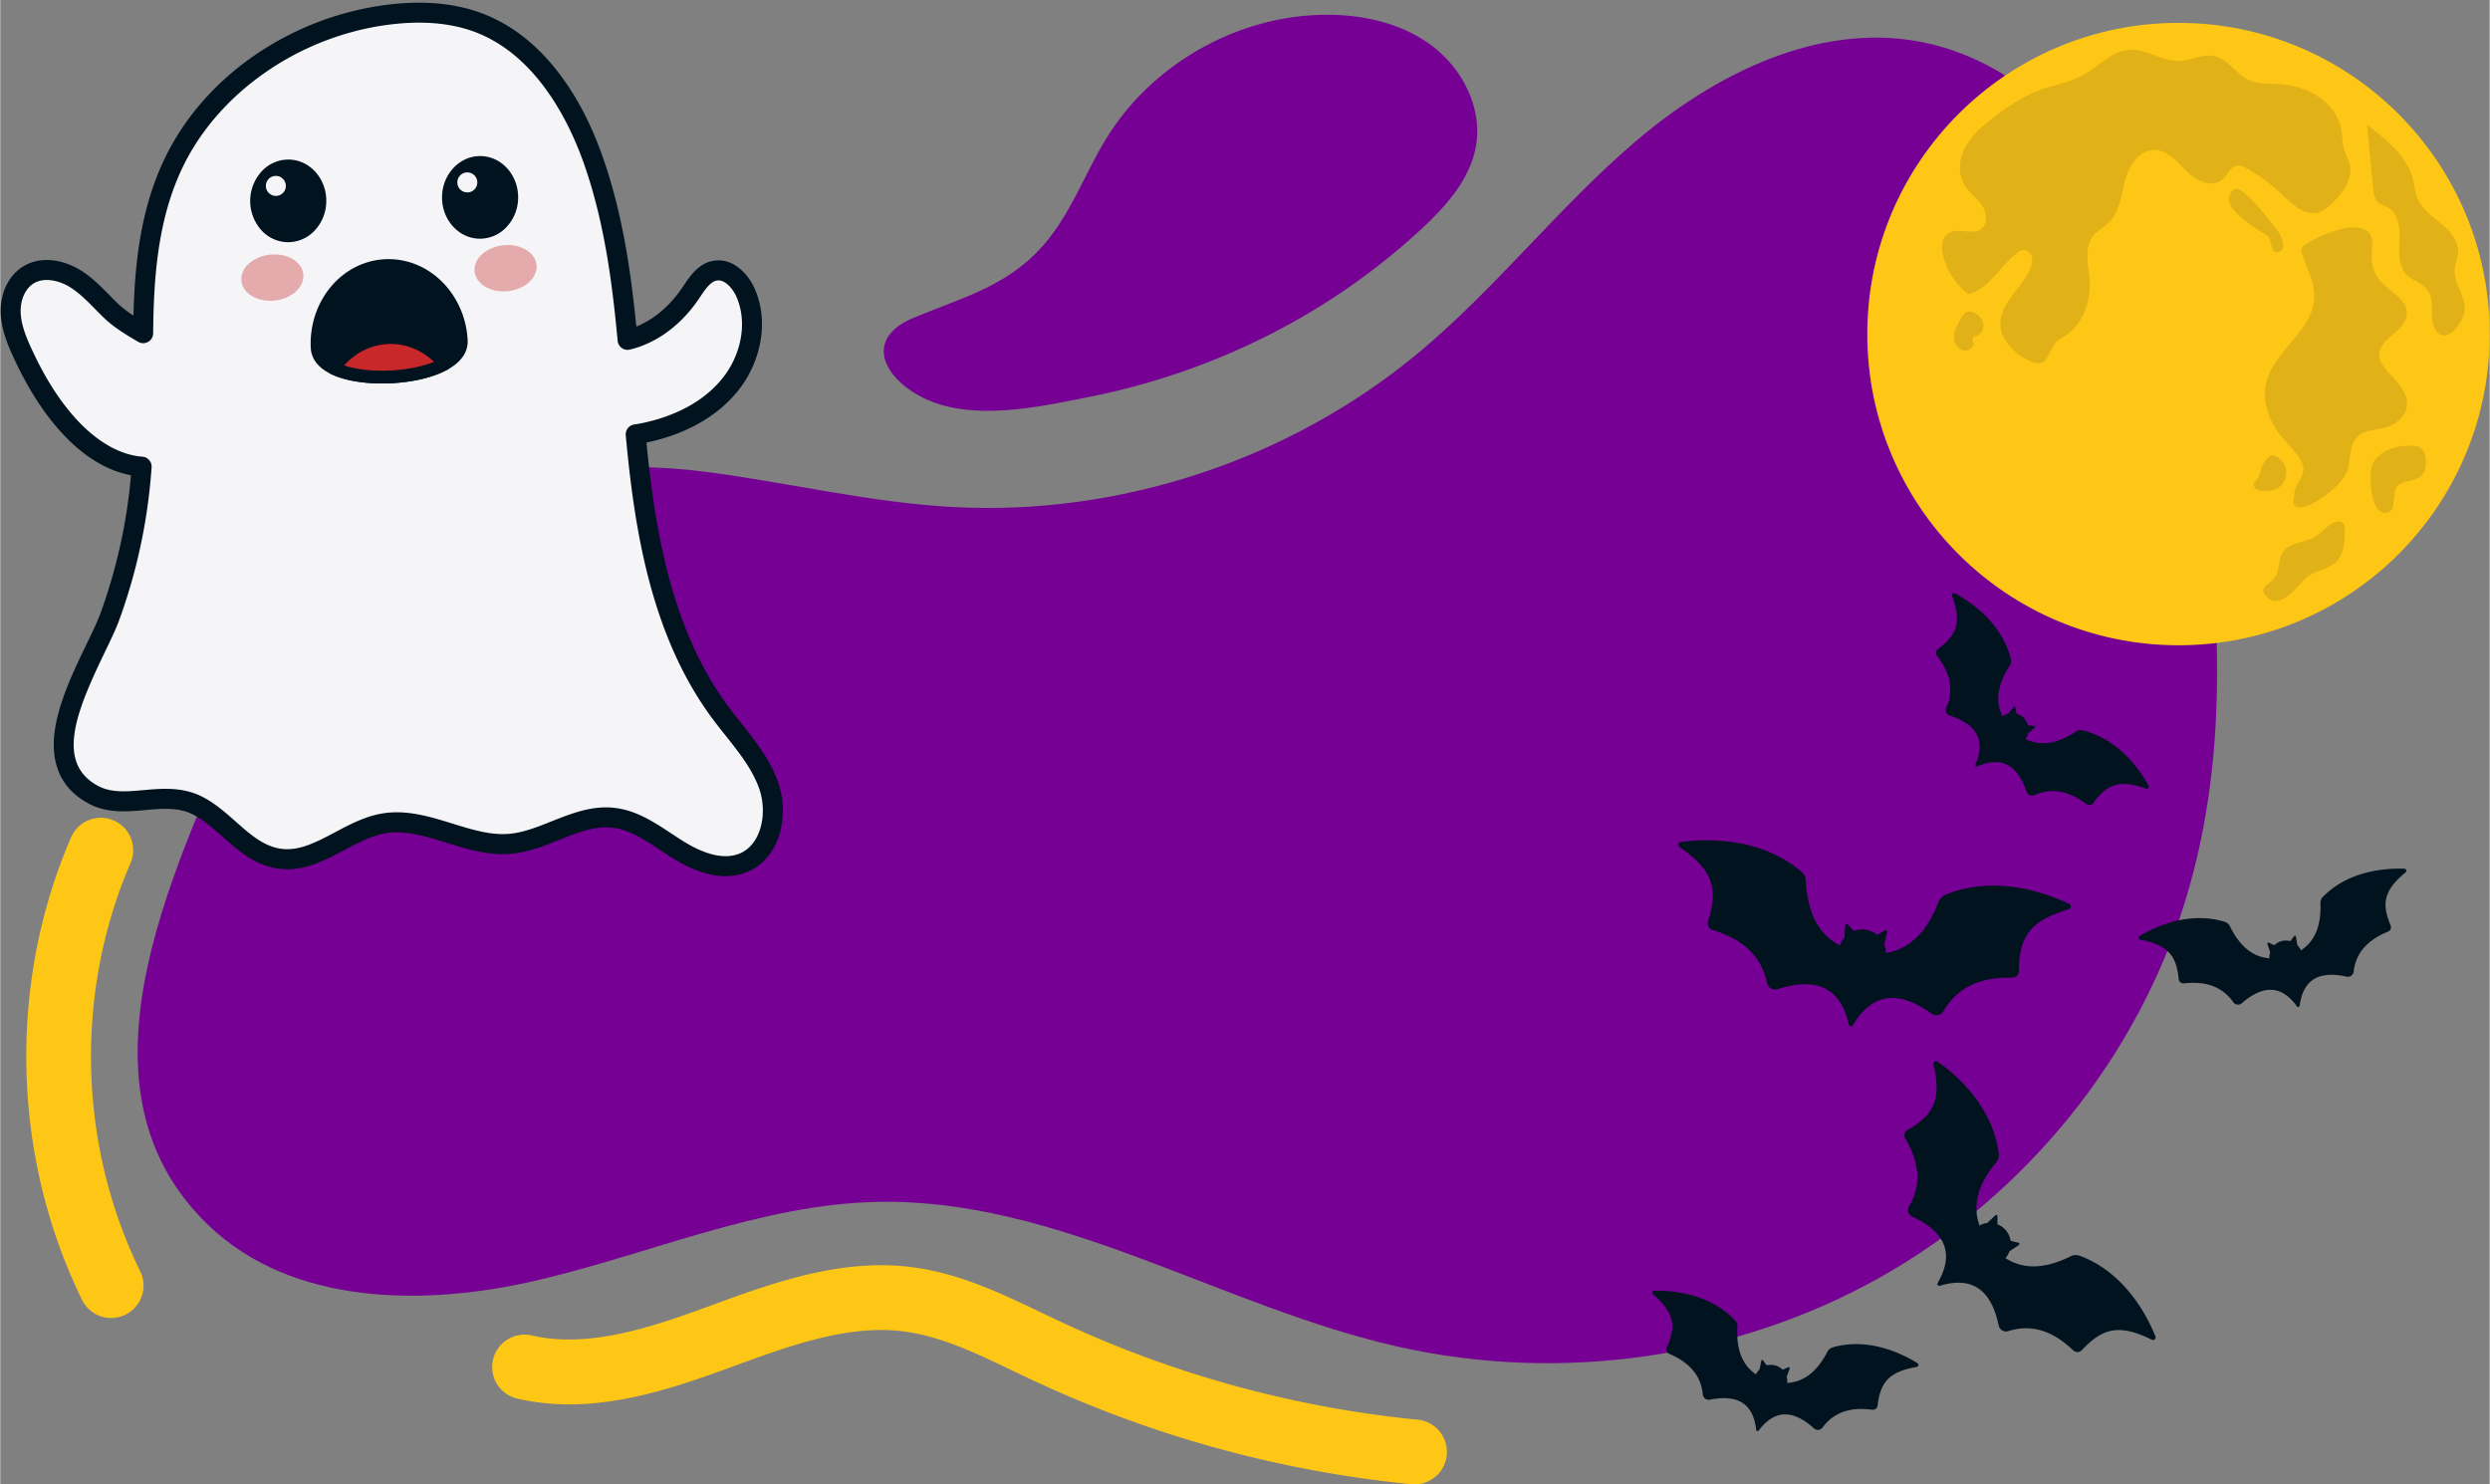 <?xml version="1.0" encoding="UTF-8"?>
<!DOCTYPE svg PUBLIC '-//W3C//DTD SVG 1.0//EN'
          'http://www.w3.org/TR/2001/REC-SVG-20010904/DTD/svg10.dtd'>
<svg data-name="Layer 1" height="1789" preserveAspectRatio="xMidYMid meet" version="1.0" viewBox="-0.5 603.8 3000.5 1789.1" width="3001" xmlns="http://www.w3.org/2000/svg" xmlns:xlink="http://www.w3.org/1999/xlink" zoomAndPan="magnify"
><rect x="-0.5" y="603.8" width="3000.5" height="1789.1" fill="#808080" stroke="none"/><g id="change1_1"
  ><path d="M849.32,1172.46c99.32,12.84,197.3,36.86,297.29,42.41,200.9,11.14,405.12-56,560.21-184.16,95.18-78.65,171.31-178.17,265.51-258s216.46-140.74,338-119.17c102.37,18.16,188,93.25,240.6,182.9s76.53,193.07,93.92,295.57c31.26,184.29,43.32,376.73-11.18,555.53-58.31,191.33-193.66,357.49-367.95,455.62s-385.49,127.79-580.67,84c-213.25-47.81-409.8-179.25-628.3-174.71-140.1,2.91-272.08,62-408.48,94.15S352.09,2177.8,250.82,2081c-180.38-172.49-32.18-446.2,45.65-633.92C388.14,1225.93,623.84,1143.3,849.32,1172.46Z" fill="#760094"
  /></g
  ><g id="change2_1"
  ><path d="M878,1068.85c25.64-30.92,36-76,19.56-112.65-6.65-14.79-20.74-29.09-36.7-26.18-13.57,2.48-21.74,15.91-29.48,27.33-17.9,26.42-44.4,48.55-75.81,56-6.93-74.21-17-147.84-41.78-217.83C689.16,726,645.21,657.42,576.24,631.25c-36.24-13.75-76.33-14.47-114.71-9-107.65,15.36-209.16,82.9-254.79,181.61-29.07,62.9-34.37,131.58-35,201.52-14.48-8.43-28.31-16.92-38.65-26.86-14.22-13.67-27.14-29.08-44-39.3s-39.32-14.27-56-3.8c-14.54,9.11-21.39,27.34-21,44.49S19,1013.45,26.12,1029c14.6,31.75,32.48,62.3,56.07,88.08,21,23,47.61,42.45,78.27,48a95,95,0,0,0,9.43,1.2c-.13,1.88-.27,3.77-.41,5.65a661.56,661.56,0,0,1-37.8,174.82c-19.63,54.19-101.45,170.07-20.74,214.58,38.63,21.31,84.92-7.52,126.39,13.47,35,17.71,58.19,58.52,99.28,64.08,44.15,6,80.9-35,124.8-42.56,51.19-8.82,100.78,29.05,152.54,24.58,42.87-3.71,81.31-36.14,124.09-31.51,28.65,3.1,52.5,22.24,76.86,37.62s55,27.74,81.35,16.18c32.51-14.23,41.12-58.64,29.53-92.19s-37.31-59.88-58.43-88.4c-68.63-92.65-90.13-211.44-101.13-326.21-.29-3-.57-6.07-.85-9.1,3.07-.42,6.11-1,9.08-1.56C813.82,1117.79,852.39,1099.77,878,1068.85Z" fill="#f5f5f7"
  /></g
  ><g id="change3_6"
  ><path d="M873.71,1659.84c-19.52,0-41.35-7.56-65.23-22.63-4.39-2.77-8.78-5.68-13-8.49-19.54-12.91-38-25.1-58.71-27.34-21-2.27-41.65,6-63.55,14.74-18.47,7.38-37.56,15-58.21,16.79-27,2.33-52.71-5.63-77.56-13.33-25.73-8-50-15.5-74-11.37-16.65,2.87-32.51,11.28-49.3,20.18-24.5,13-49.82,26.41-79.15,22.44-28.44-3.85-48.42-21.56-67.75-38.69-11.76-10.42-22.87-20.26-35.35-26.58-17.65-8.93-37.11-7.2-57.72-5.37-22.86,2-46.5,4.14-69.05-8.29-33.08-18.25-46.31-49-39.32-91.43,5.56-33.75,23.22-70.3,37.4-99.67,6.9-14.27,13.41-27.76,17.16-38.12a648.8,648.8,0,0,0,36.66-166c-29.5-5.68-57.66-23-83.71-51.46-21.92-24-40.93-53.77-58.13-91.17C7.57,1017.49.46,999.49,0,980.18c-.53-23.26,9.68-44.32,26.64-54.95,22.67-14.21,50.33-7.4,68.66,3.7,13.93,8.45,25.07,19.75,35.85,30.69,3.35,3.41,6.82,6.93,10.25,10.23a128.93,128.93,0,0,0,18.64,14.34c1.53-61.66,8.23-125.8,35.77-185.38,22.89-49.53,60.29-93.4,108.16-126.87a362.78,362.78,0,0,1,155.85-61.6c45.91-6.55,86.51-3.3,120.67,9.66s64.66,36.43,90.62,69.75c21.83,28,40,62.24,54,101.78,24.21,68.26,34.33,138.92,41,205.89,21.05-8.47,40.34-24.71,55.31-46.82l1.55-2.29c8-12,18.08-26.9,35.73-30.12,22.32-4.07,41.11,13.68,49.83,33.08,8.9,19.76,11.27,42.46,6.86,65.64a132.41,132.41,0,0,1-28.13,59.62l-9.26-7.68,9.26,7.68c-31.35,37.8-76.22,53.88-108.9,60.7C788.61,1242.86,808.48,1363,877,1455.47c5,6.73,10.39,13.53,15.61,20.11,17.24,21.7,35.07,44.14,44.53,71.53a104.07,104.07,0,0,1,2,60.5c-6.15,22-19.67,38.58-38.07,46.63A67.41,67.41,0,0,1,873.71,1659.84Zm-144.16-82.9a90.06,90.06,0,0,1,9.78.52c26.52,2.87,48.31,17.27,69.38,31.2,4.15,2.74,8.44,5.57,12.61,8.21,28.57,18,52.16,23.19,70.1,15.34,25.81-11.31,32.73-49.07,23-77.25-8.12-23.5-23.91-43.37-40.62-64.42-5.35-6.73-10.88-13.69-16.11-20.75C785.22,1372,764.73,1247,754.25,1137.57c-.29-3-.58-6.09-.86-9.14a12,12,0,0,1,10.36-13c2.59-.35,5.31-.82,8.32-1.43,29-5.87,69.33-19.8,96.7-52.8h0c24.38-29.39,31.55-69.59,17.86-100-4.88-10.83-14.54-20.93-23.58-19.28-7.67,1.39-14,10.79-20.09,19.87l-1.59,2.36c-21.47,31.7-51,53.36-83,61a12,12,0,0,1-14.76-10.59c-6.51-69.75-16-144.07-41.14-214.92C686,753.16,647.17,671,572,642.49c-30.31-11.5-66.89-14.3-108.74-8.33C356.06,649.45,259.66,718,217.66,808.9c-28.78,62.28-33.3,131.29-33.89,196.59a12,12,0,0,1-18.08,10.29c-14.36-8.36-29.35-17.45-40.94-28.59-3.66-3.53-7.25-7.17-10.72-10.69-10.19-10.34-19.81-20.1-31.18-27-11.64-7.06-30-12.31-43.41-3.9-9.67,6.06-15.7,19.42-15.37,34,.32,14.1,5.42,27.94,13,44.38,16.14,35.1,33.81,62.9,54,85,15.67,17.13,40.8,38.72,71.53,44.27a78.49,78.49,0,0,0,8.2,1,12,12,0,0,1,11.09,12.81c-.13,1.91-.27,3.83-.42,5.74a672.55,672.55,0,0,1-38.48,178c-4.17,11.52-11,25.54-18.12,40.39-34.23,70.87-58.47,131.79-8.12,159.56,16.11,8.89,35.15,7.2,55.3,5.4,22-2,46.92-4.18,70.71,7.87,15.26,7.72,28.06,19.07,40.45,30,17.4,15.42,33.83,30,55,32.85,21.66,2.93,42.54-8.13,64.65-19.85,17.72-9.4,36.05-19.12,56.49-22.64,29.62-5.11,57.86,3.64,85.17,12.11,23.68,7.33,46,14.26,68.37,12.33,17.1-1.47,33.74-8.12,51.36-15.16C685,1585.48,706.42,1576.94,729.55,1576.94Z" fill="#00131f"
  /></g
  ><g id="change3_7"
  ><path d="M535,1042.42c-33.5,18.67-100.33,21.5-133.65,5.16-11.72-5.74-19.29-13.85-19.83-24.48a100.6,100.6,0,0,1,13-55.14c14.48-25.23,39.66-42.51,69.07-44s56.2,13.22,73.09,36.88a100.31,100.31,0,0,1,18.41,53.57C555.65,1025.93,547.73,1035.32,535,1042.42Z" fill="#00131f"
  /></g
  ><g id="change3_8"
  ><path d="M459.68,1066c-23.41,0-46-3.74-61.75-11.46-19.15-9.38-23.71-22.07-24.16-31.06a108.13,108.13,0,0,1,14-59.4c16.3-28.42,44.5-46.31,75.41-47.85s60.74,13.45,79.79,40.12a108,108,0,0,1,19.84,57.69c.49,9.65-3.29,23.58-24,35.14h0C518.93,1060.25,488.7,1066,459.68,1066Zm7.83-134.36c-1.18,0-2.36,0-3.55.09C438.35,933,414.9,948,401.24,971.82a92.61,92.61,0,0,0-12,50.89c.36,7,5.57,13,15.49,17.91,31,15.18,94.79,12.67,126.46-5,11.07-6.17,16.49-13.17,16.1-20.81a92.58,92.58,0,0,0-17-49.45C515.13,944.07,491.85,931.65,467.51,931.65ZM535,1042.42h0Z" fill="#00131f"
  /></g
  ><g id="change4_1"
  ><path d="M535,1042.42c-33.5,18.67-100.33,21.5-133.65,5.16,16.17-22.8,41.6-37.34,70-36.92C496.73,1011,519.39,1023.23,535,1042.42Z" fill="#c9282a"
  /></g
  ><g id="change3_9"
  ><path d="M459.68,1066c-23.41,0-46-3.74-61.75-11.46A7.76,7.76,0,0,1,395,1043.1a97.91,97.91,0,0,1,33.06-29.52,89,89,0,0,1,43.39-10.68c26.61.38,52,13,69.55,34.62a7.76,7.76,0,0,1-2.24,11.67C518.93,1060.25,488.7,1066,459.68,1066Zm-45.8-21.72c29.9,9.88,78.05,8,108.31-4.36-14-13.51-32.13-21.25-51-21.51C449.43,1018.09,429,1027.42,413.88,1044.29Z" fill="#00131f"
  /></g
  ><g id="change3_10"
  ><ellipse cx="346.58" cy="845.91" fill="#00131f" rx="46.7" ry="42.76" transform="rotate(-89.18 346.593 845.919)"
  /></g
  ><g id="change3_11"
  ><path d="M346.49,895.72h-.62a43.78,43.78,0,0,1-32.31-15.15,52.91,52.91,0,0,1,1-70.23,43.81,43.81,0,0,1,32.73-14.22c25.28.36,45.53,23,45.14,50.46l-3.1-.05,3.1.05a51.71,51.71,0,0,1-13.84,34.92A43.84,43.84,0,0,1,346.49,895.72Zm.19-93.41a37.71,37.71,0,0,0-27.59,12.28,46.71,46.71,0,0,0-.89,61.85,37.15,37.15,0,0,0,55.88.8,45.53,45.53,0,0,0,12.15-30.76c.35-24-17.16-43.85-39-44.16Z" fill="#00131f"
  /></g
  ><g id="change3_12"
  ><ellipse cx="577.81" cy="841.71" fill="#00131f" rx="46.7" ry="42.76" transform="rotate(-89.18 577.819 841.706)"
  /></g
  ><g id="change3_13"
  ><path d="M577.72,891.51h-.62c-25.29-.36-45.54-23-45.15-50.46s21.31-49.52,46.57-49.14,45.54,23,45.14,50.45a51.74,51.74,0,0,1-13.84,34.93A43.81,43.81,0,0,1,577.72,891.51Zm.19-93.4c-21.63,0-39.41,19.18-39.75,43-.34,24,17.16,43.85,39,44.16A37.74,37.74,0,0,0,605.31,873a45.61,45.61,0,0,0,12.15-30.76l3.1.05-3.1-.05c.34-24-17.17-43.84-39-44.16Z" fill="#00131f"
  /></g
  ><g id="change2_2"
  ><circle cx="331.65" cy="827.87" fill="#f5f5f7" r="12.09"
  /></g
  ><g id="change2_3"
  ><circle cx="562.42" cy="823.66" fill="#f5f5f7" r="12.09"
  /></g
  ><g id="change4_3" opacity=".37"
  ><ellipse cx="608.56" cy="927.06" fill="#c9282a" rx="37.54" ry="27.81" transform="rotate(-6.3 608.743 927.296)"
  /></g
  ><g id="change4_2" opacity=".37"
  ><ellipse cx="327.45" cy="938.36" fill="#c9282a" rx="37.54" ry="27.81" transform="rotate(-6.3 327.539 938.522)"
  /></g
  ><g id="change1_2"
  ><path d="M1712.21,880c30.08-27.91,59.36-60.65,66.07-101.13,7.53-45.41-16.52-92.36-53.34-120S1640.6,621,1594.59,621.63c-103.39,1.5-204.39,58.06-259.69,145.43-23.84,37.65-39.52,80.22-65.56,116.38-44.95,62.4-102.25,75.76-168.79,103.36-63.13,26.19-34.21,76,15.45,98.47,58.59,26.46,137.91,8.55,198.35-3.55a838.36,838.36,0,0,0,198.05-66.25A808.5,808.5,0,0,0,1712.21,880Z" fill="#760094"
  /></g
  ><g id="change5_1"
  ><circle cx="2624.88" cy="1006.47" fill="#ffc715" r="375.1"
  /></g
  ><g id="change3_3" opacity=".12"
  ><path d="M2410.09,994.09c-.07-25.7,26.51-42.92,36.16-66.73,1.84-4.54,3.05-9.61,1.71-14.31s-6-8.74-10.81-8a14.5,14.5,0,0,0-6.27,3.15c-20.94,15.84-33.83,43.88-59.31,50.24a87.24,87.24,0,0,1-29.9-44.29c-3-10.31-2.94-23.58,6.13-29.33,11.42-7.25,28.57,3,39.33-5.17,8.6-6.56,6.52-20.48.25-29.3s-15.63-15.24-21-24.61c-8.15-14.1-5.57-32.47,2.58-46.58S2390,754.43,2403,744.6c16.6-12.56,34-24.45,53.48-31.81,18-6.81,37.67-9.67,54.47-19.13,18.2-10.24,33.41-28.21,54.23-29.82s39.78,14,60.61,13.35c14.59-.47,28.88-9,43.07-5.57,15.5,3.73,24.49,20.08,38.63,27.45,12.8,6.66,28.07,5.2,42.45,6.31,31.7,2.44,64.62,22.27,70.91,53.43,1.7,8.43,1.4,17.24,3.87,25.47,1.93,6.44,5.49,12.34,6.82,18.93,3.48,17.33-9.1,33.55-21.82,45.83-4.38,4.23-9,8.44-14.81,10.41-17.1,5.83-33.21-9.67-46.31-22.11a206,206,0,0,0-40.76-30.11c-3.91-2.2-8.27-4.34-12.68-3.56-8.12,1.43-11.35,11.25-17.61,16.62-12.32,10.59-31.44,1.19-43-10.23s-23.55-25.92-39.79-25.48c-18.34.5-29.95,20-34.56,37.76s-6.66,37.72-19.87,50.46c-5.89,5.68-13.62,9.41-18.66,15.87-10.82,13.86-5.39,33.63-3.94,51.16,2.31,27.81-9.18,58.35-33.83,71.42-18.83,10-12.44,38.54-36.95,28.25C2429.21,1032.06,2410.14,1014.48,2410.09,994.09Z" fill="#00131f"
  /></g
  ><g id="change3_4" opacity=".12"
  ><path d="M2376.48,1021.62c-3.12,5.55-11.71,6.1-16.62,2s-6.41-11.15-5.35-17.43,4.27-12,7.42-17.49c2.23-3.93,5-8.23,9.36-9.22,2.83-.64,5.8.28,8.35,1.65,5,2.7,9.17,7.49,10.06,13.14s-2.06,12-7.38,14c-2,.77-4.48,1.21-5.3,3.17-1.23,2.91,2.36,6.84.13,9.07" fill="#00131f"
  /></g
  ><g id="change3_19" opacity=".12"
  ><path d="M2693.27,831.35c-6.15,2.34-8.57,10.31-6.78,16.65s6.64,11.28,11.56,15.66A178.77,178.77,0,0,0,2725.8,884c2.91,1.73,6,3.46,7.94,6.22,4.36,6.06,2,20.64,12,17.07s3.59-16.71.36-22.55C2741.68,876.8,2702.7,827.77,2693.27,831.35Z" fill="#00131f"
  /></g
  ><g id="change3_20" opacity=".12"
  ><path d="M2779.51,897.27c-2.56,1.64-5.3,3.51-6.19,6.41-.78,2.54,0,5.26.93,7.76,6,17,15.07,33.68,14.24,51.67-1.8,39.26-47.92,62.7-57.62,100.79-5.68,22.3,2.52,46.42,16.81,64.46,9,11.42,20.59,21.2,26.57,34.49s-12.07,27.43-9.58,38.12c-11.45,37,57.33-5.54,64.26-31.69,3.62-13.68,1.82-30.24,12.29-39.76,7.83-7.12,19.49-7.24,29.82-9.58,13.36-3,26.82-12.08,29-25.6,2.93-17.91-14-31.91-25.5-45.93-3.67-4.47-7-9.57-7.51-15.34-1.74-20.75,31.68-29.58,33.18-50.36,1.26-17.52-19.87-26.6-31.61-39.68a43.23,43.23,0,0,1-10.92-26.9c-.28-7,1.14-13.92.64-20.87C2855.88,860.55,2796,886.75,2779.51,897.27Z" fill="#00131f"
  /></g
  ><g id="change3_21" opacity=".12"
  ><path d="M2969.88,977.18c.8-17-13.63-32.19-12.07-49.15.6-6.6,3.62-12.81,4.09-19.41,1-14-9.42-26.09-20.18-35.09s-23.09-17.37-28.54-30.3c-3-7.16-3.6-15.09-5.51-22.63-7.22-28.59-32.14-48.66-55.57-66.57l7.31,76c.63,6.63,1.64,14,6.78,18.22,3.1,2.56,7.2,3.5,10.73,5.42,13.29,7.25,15,25.38,14.3,40.5s-1.25,32.67,10.26,42.49c4.78,4.09,11,6.1,16.13,9.72,21.85,15.39,6.28,37.26,16.87,54.65C2947.3,1022.09,2969.21,991.33,2969.88,977.18Z" fill="#00131f"
  /></g
  ><g id="change3_2" opacity=".12"
  ><path d="M2858.69,1163.34c8-16.77,29.07-22.91,47.63-22.35a21.23,21.23,0,0,1,8.27,1.47c7.41,3.39,9.22,13.13,8.5,21.25-.34,3.7-1,7.5-3.1,10.6-7,10.55-22.5,6.94-30.89,15.23-7.66,7.58-1.24,28.31-11,31.63C2854.85,1229,2854.11,1173,2858.69,1163.34Z" fill="#00131f"
  /></g
  ><g id="change3_5" opacity=".12"
  ><path d="M2741.46,1153.38a6.8,6.8,0,0,0-3.19-.83,4.31,4.31,0,0,0-1.23.23,9.18,9.18,0,0,0-2.46,1.33,26.24,26.24,0,0,0-9.8,13.67c-1,3.24-1.32,6.67-2.72,9.74-3,6.71-9.87,8.69-4.5,15.11,3.46,4.12,15.48,3.06,19.9,2.16C2758.08,1190.57,2761.44,1162.94,2741.46,1153.38Z" fill="#00131f"
  /></g
  ><g id="change3_1" opacity=".12"
  ><path d="M2778.43,1300.54c9.79-9.23,25.55-9.57,35.51-18.62,10.61-9.64,11.38-25.77,11.39-40.1,0-2.11,0-4.34-1.06-6.18-3-5.27-11.08-3.5-16-.05-7.16,5-12.87,12-20.55,16.11-6.37,3.42-13.65,4.63-20.55,6.82s-13.88,5.8-17.3,12.17c-5.85,10.94-1.91,22.16-11.26,31.89-5.88,6.11-16.37,9.68-9.05,18.7C2746.24,1341.91,2768.7,1309.71,2778.43,1300.54Z" fill="#00131f"
  /></g
  ><g id="change3_14"
  ><path d="M2493.07,1693.25c-41.61-19.69-97.51-32.13-149-11a15.06,15.06,0,0,0-8.37,8.51c-12.94,33.68-32.71,56.43-63.42,61.7a28.31,28.31,0,0,0-2.13-10.66l3.58-14.67a1.74,1.74,0,0,0-2.55-1.93l-9.39,5.33a28.52,28.52,0,0,0-28.27-4.51l-7.26-8a1.75,1.75,0,0,0-3,1l-1.16,15a28.22,28.22,0,0,0-5.33,9.47c-27.56-14.55-39.27-42.33-41.09-78.36a15.07,15.07,0,0,0-5.3-10.69c-42.41-36.07-99.41-41.63-145.08-35.86a3.56,3.56,0,0,0-1.58,6.48c41.1,27.87,46.18,51,34.06,89.12a8.33,8.33,0,0,0,5.47,10.5c34.69,10.51,58.64,30.06,65.69,63.82a10.06,10.06,0,0,0,12.89,7.51c48.69-15.45,76.18-.12,85.76,42.86a2.59,2.59,0,0,0,4.77.76c22.47-37.87,53.37-43.89,94.84-14.06a10.06,10.06,0,0,0,14.58-3.13c17.2-29.9,46-41,82.28-40.23a8.3,8.3,0,0,0,8.46-8.27c.33-40,12.37-60.4,60.09-74.11A3.56,3.56,0,0,0,2493.07,1693.25Z" fill="#00131f"
  /></g
  ><g id="change3_15"
  ><path d="M2897,1650.89c-31.94-1.12-71,6.29-98.07,33.89a10.43,10.43,0,0,0-3,7.73c1,25-5.36,45-23.5,56.76a19.79,19.79,0,0,0-4.28-6.21l-1.75-10.34a1.21,1.21,0,0,0-2.16-.52l-4.52,6a19.8,19.8,0,0,0-19.27,4.89l-6.82-3.1a1.22,1.22,0,0,0-1.65,1.5l3.4,9.92a19.42,19.42,0,0,0-.8,7.5c-21.57-1.71-36.67-16.21-47.73-38.69a10.42,10.42,0,0,0-6.32-5.36c-37-11.36-74.82.75-102.36,17a2.48,2.48,0,0,0,.77,4.57c33.86,6.49,43.47,19.88,46.2,47.48a5.77,5.77,0,0,0,6.37,5.19c25-2.82,45.65,3.07,59.42,22.66a7,7,0,0,0,10.28,1.25c26.81-23.22,48.55-21,66.46,3.78a1.8,1.8,0,0,0,3.26-.82c3.92-30.33,22-42.65,56.61-35a7,7,0,0,0,8.44-6c2.76-23.79,18.1-38.8,41.43-48.25a5.77,5.77,0,0,0,3.12-7.6c-10.76-25.57-8.7-41.91,18-63.76A2.48,2.48,0,0,0,2897,1650.89Z" fill="#00131f"
  /></g
  ><g id="change3_16"
  ><path d="M2588.9,1550.91c-15.46-28-41.91-57.67-79.5-66.69a10.46,10.46,0,0,0-8.17,1.41c-20.95,13.72-41.32,18.53-60.77,9a19.59,19.59,0,0,0,3.13-6.87l8-6.81a1.21,1.21,0,0,0-.66-2.12l-7.45-.81a19.79,19.79,0,0,0-14.1-14l-.85-7.44a1.21,1.21,0,0,0-2.13-.64l-6.76,8a19.59,19.59,0,0,0-6.85,3.17c-9.62-19.38-5-39.79,8.64-60.83a10.47,10.47,0,0,0,1.35-8.18c-9.27-37.53-39.13-63.78-67.2-79.06a2.47,2.47,0,0,0-3.52,3c11.84,32.38,5.31,47.5-17,64a5.78,5.78,0,0,0-1.17,8.14c15.28,20,20.85,40.72,11.12,62.61a7,7,0,0,0,4.21,9.46c33.71,11,43,30.84,30.94,58.94a1.81,1.81,0,0,0,2.38,2.37c28-12.23,47.88-3.08,59.15,30.55a7,7,0,0,0,9.49,4.15c21.82-9.87,42.58-4.43,62.68,10.72a5.78,5.78,0,0,0,8.12-1.23c16.4-22.38,31.48-29,63.93-17.39A2.47,2.47,0,0,0,2588.9,1550.91Z" fill="#00131f"
  /></g
  ><g id="change3_17"
  ><path d="M2310.21,2246.8c-27.21-16.78-64.83-29.65-102-19.05a10.47,10.47,0,0,0-6.43,5.23c-11.51,22.25-26.9,36.44-48.5,37.71a19.67,19.67,0,0,0-.65-7.51l3.59-9.85a1.21,1.21,0,0,0-1.61-1.53l-6.88,3a19.8,19.8,0,0,0-19.17-5.28l-4.4-6.07a1.21,1.21,0,0,0-2.17.49l-1.95,10.3a19.53,19.53,0,0,0-4.41,6.12c-17.9-12.16-23.85-32.22-22.34-57.23a10.47,10.47,0,0,0-2.84-7.78c-26.5-28.15-65.41-36.36-97.37-35.88a2.47,2.47,0,0,0-1.58,4.35c26.22,22.39,27.94,38.77,16.66,64.12a5.78,5.78,0,0,0,3,7.66c23.13,9.92,38.16,25.24,40.44,49.08a7,7,0,0,0,8.31,6.18c34.79-6.93,52.59,5.76,55.9,36.15a1.8,1.8,0,0,0,3.24.89c18.41-24.41,40.19-26.19,66.52-2.42a7,7,0,0,0,10.31-1.05c14.16-19.31,34.92-24.77,59.86-21.44a5.79,5.79,0,0,0,6.48-5.06c3.29-27.55,13.16-40.74,47.15-46.54A2.48,2.48,0,0,0,2310.21,2246.8Z" fill="#00131f"
  /></g
  ><g id="change3_18"
  ><path d="M2597.07,2214.48c-15.48-38-44.71-79.91-91.29-97.12a13.46,13.46,0,0,0-10.63.55c-28.81,14.34-55.53,17.37-78.89,2.31a25.17,25.17,0,0,0,5-8.28l11.2-7.49a1.55,1.55,0,0,0-.52-2.8l-9.38-2.16a25.4,25.4,0,0,0-15.86-20l0-9.62a1.55,1.55,0,0,0-2.61-1.15l-9.85,9.2a25.44,25.44,0,0,0-9.21,3c-9.33-26.17-.28-51.49,20.25-76.28a13.43,13.43,0,0,0,3-10.22c-6.13-49.28-40.23-87.3-73.73-111a3.17,3.17,0,0,0-4.94,3.31c10.19,43.09-.44,61.39-31.36,79.11a7.41,7.41,0,0,0-2.73,10.2c16.45,27.82,20.42,55.11,4.69,81.55a9,9,0,0,0,3.94,12.71c41.32,19.2,50.14,45.85,30.52,79.87a2.32,2.32,0,0,0,2.68,3.38c37.6-11.34,61.54,3.33,70.81,47.94a9,9,0,0,0,11.47,6.74c29.33-9.28,55,.8,78.33,23.17a7.42,7.42,0,0,0,10.55-.33c24.31-26.06,44.55-32.24,84.18-12.48A3.18,3.18,0,0,0,2597.07,2214.48Z" fill="#00131f"
  /></g
  ><g id="change5_2"
  ><path d="M133.16,2192.41a39,39,0,0,1-35.08-21.86c-84.71-172.63-89.66-381-13.26-557.5a39,39,0,0,1,71.67,31c-67.43,155.75-63.06,339.7,11.7,492.07a39.06,39.06,0,0,1-35,56.26Z" fill="#ffc715"
  /></g
  ><g id="change5_3"
  ><path d="M1704.11,2392.94c-1.28,0-2.58-.06-3.89-.19a1400.12,1400.12,0,0,1-456.1-125.25c-8-3.75-16.11-7.62-23.93-11.36-45.33-21.7-88.15-42.19-133-47.71-66.49-8.2-136.56,17.46-204.34,42.28l-7.33,2.68c-80.31,29.36-166,56.33-253.16,36.1A39.05,39.05,0,0,1,640,2213.41c66.25,15.38,139.42-8,208.69-33.37l7.29-2.67c72.91-26.7,155.56-56.95,240.74-46.45,57.49,7.08,108.15,31.32,157.14,54.77,7.66,3.66,15.58,7.46,23.3,11.06A1322.24,1322.24,0,0,0,1707.92,2315a39.05,39.05,0,0,1-3.81,77.91Z" fill="#ffc715"
  /></g
></svg
>
